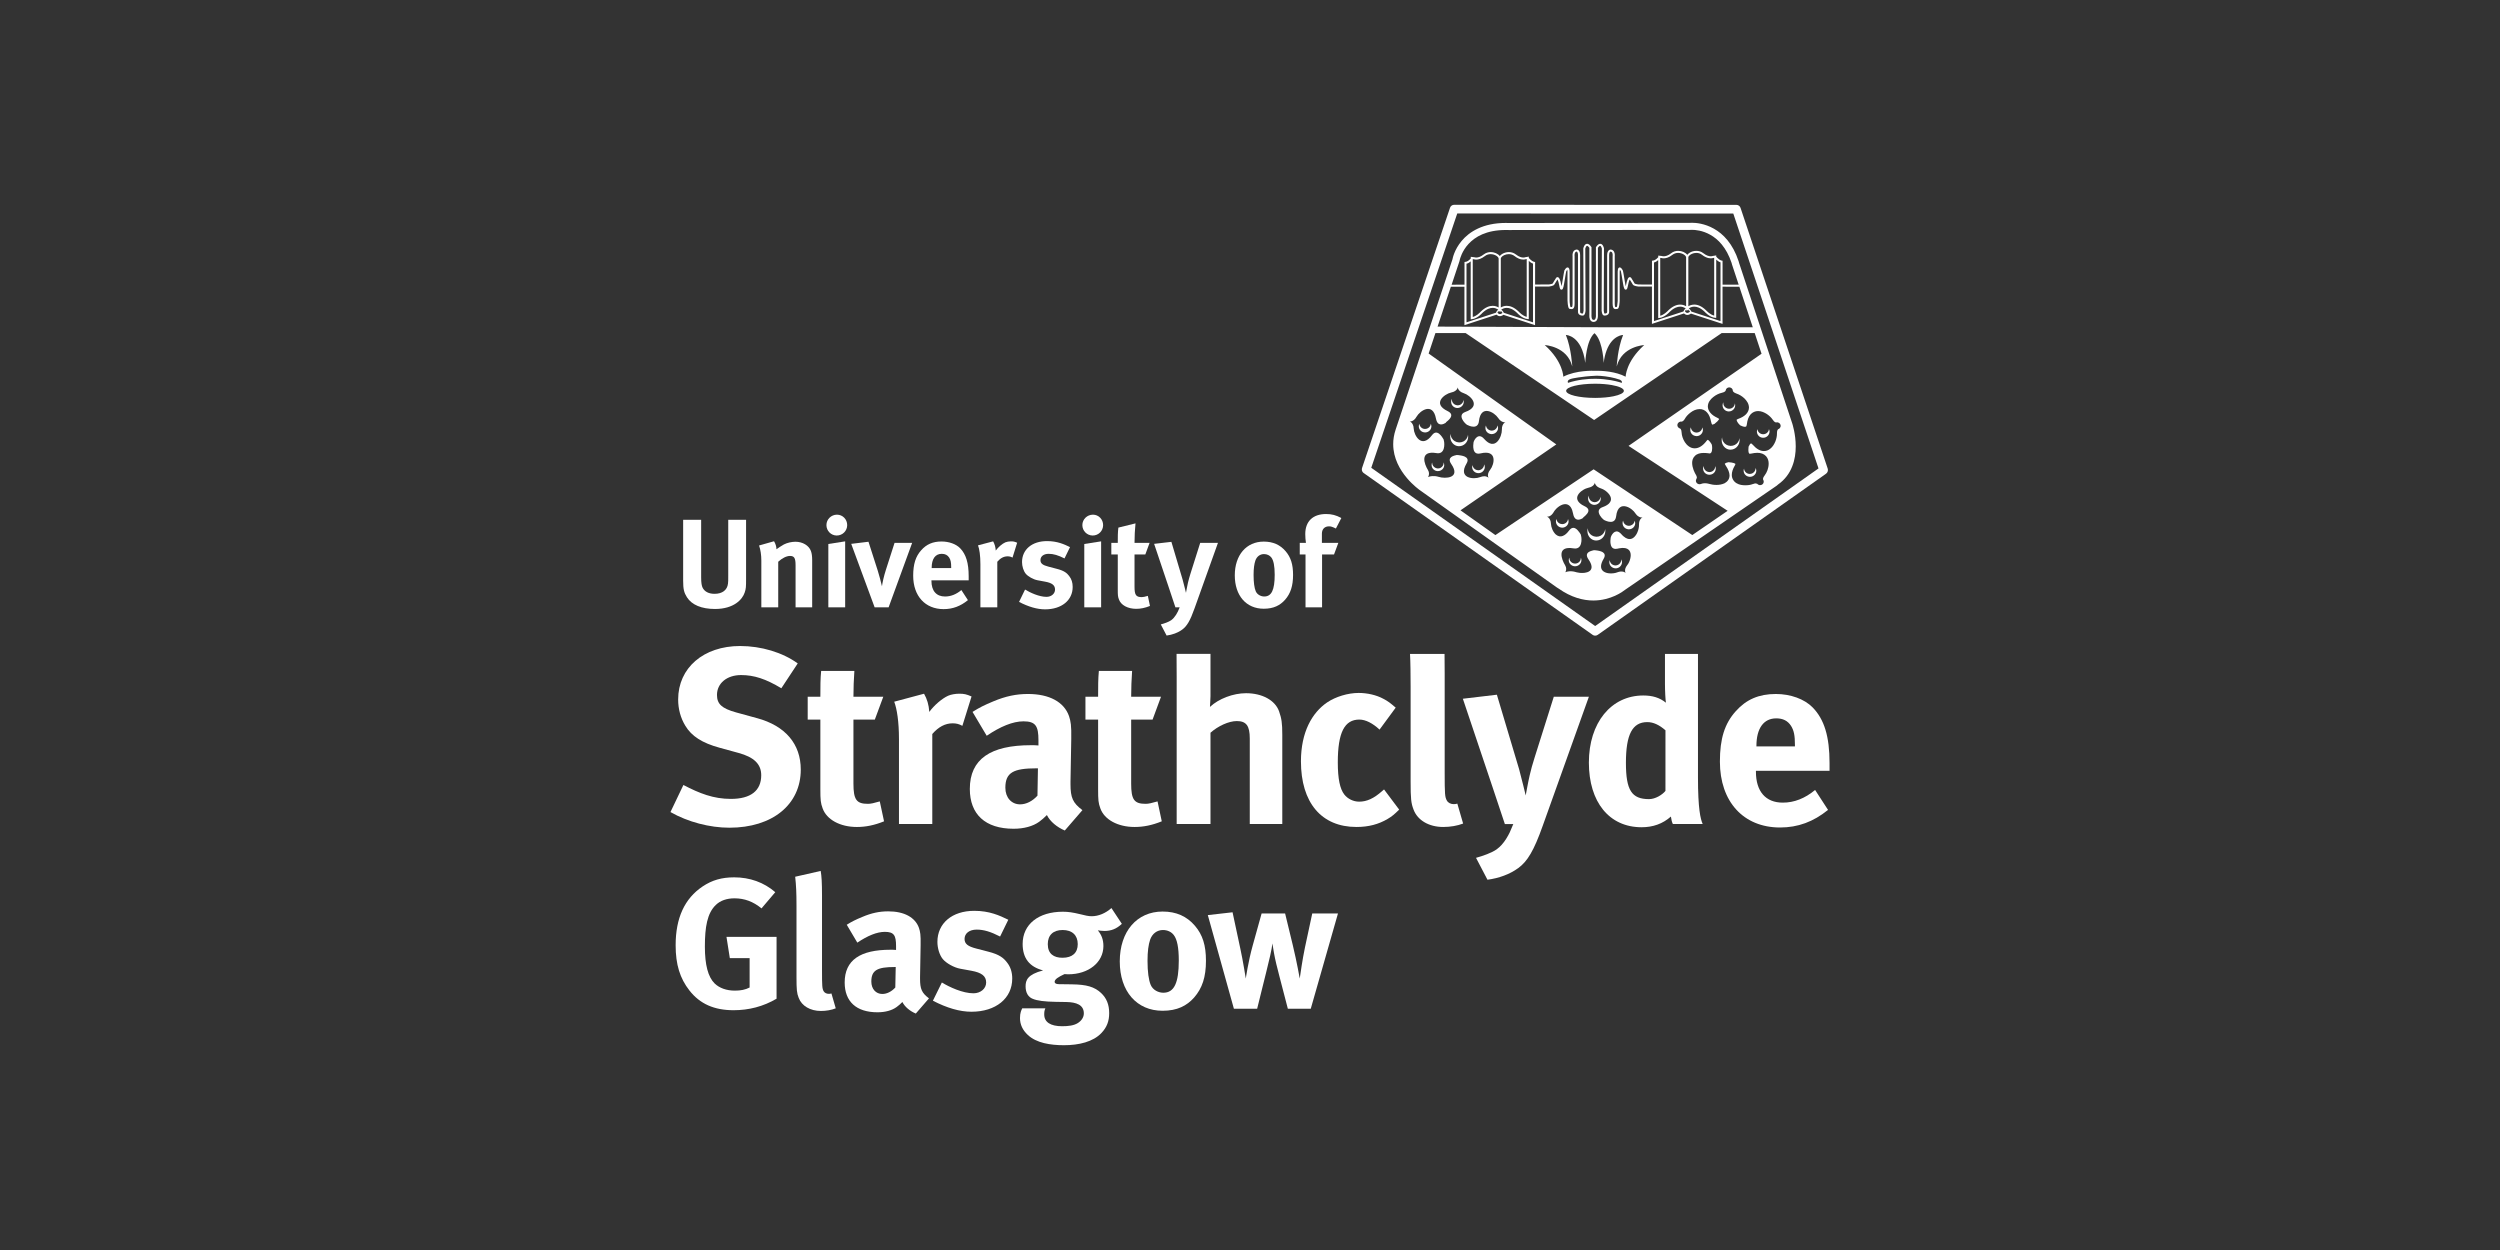 <?xml version="1.0" encoding="UTF-8"?><svg id="uuid-f111be8f-96fe-4df3-b8f5-e7a95fbf37a8" xmlns="http://www.w3.org/2000/svg" viewBox="0 0 500 250"><rect x="0" y="0" width="500" height="250" fill="#333333" stroke="none"/><path d="M272.369,93.905c0,.028,.003,.055,.006,.083,.003,.028,.006,.055,.011,.083,.006,.028,.014,.055,.022,.082,.008,.026,.016,.053,.027,.078,.011,.025,.023,.049,.036,.073,.013,.025,.027,.05,.043,.074,.015,.023,.033,.044,.051,.066,.018,.022,.035,.043,.055,.063,.022,.022,.047,.042,.071,.062,.014,.012,.026,.025,.042,.036l45.797,32.368c.204,.144,.448,.185,.675,.139,.022-.004,.044-.01,.065-.016,.023-.007,.045-.013,.068-.022,.074-.026,.145-.059,.209-.104l45.662-32.227c.164-.116,.281-.281,.335-.474l.01-.036c.047-.167,.042-.345-.012-.509l-17.437-52.157c-.118-.353-.45-.592-.822-.592l-56.131-.012-.308-.005c-.377-.006-.715,.232-.836,.589l-17.586,52.014c-.016,.049-.026,.086-.034,.136l-.01,.058c-.003,.018-.002,.036-.003,.054-.003,.032-.006,.063-.006,.095Zm19.081-51.208l55.208,.012,17.042,50.976-44.664,31.522-44.783-31.651,17.196-50.859Z" style="fill:#fff;"/><path d="M143.003,121.796c3.778,0,5.489-1.915,5.941-3.306,.252-.755,.271-1.077,.271-2.738v-11.786h-3.568v11.198c0,.94,0,1.192-.049,1.566-.149,1.282-1.133,2.036-2.678,2.036-1.157,0-1.983-.423-2.388-1.206-.198-.378-.301-1.009-.301-2.081v-11.512h-3.601v12.187c0,1.685,.178,2.386,.759,3.299,.976,1.536,2.945,2.344,5.614,2.344Z" style="fill:#fff;"/><path d="M152.268,121.468h3.377v-9.12c.776-.71,1.658-1.16,2.34-1.16,.879,0,1.129,.43,1.129,1.892v8.388h3.321v-9.421c0-.804-.076-1.365-.247-1.834-.4-1.114-1.663-1.863-3.096-1.863-.76,0-1.64,.198-2.319,.544-.551,.307-.981,.607-1.482,.96,0-.527-.176-1.082-.483-1.605l-2.995,.85c.3,.859,.454,1.919,.454,3.021v9.348Z" style="fill:#fff;"/><path d="M167.349,107.105c1.158,0,2.09-.928,2.09-2.081,0-1.162-.902-2.09-2.042-2.09-1.158,0-2.111,.928-2.111,2.09,0,1.153,.928,2.081,2.064,2.081Z" style="fill:#fff;"/><polygon points="165.667 121.468 169.032 121.468 169.032 108.271 165.667 108.796 165.667 121.468" style="fill:#fff;"/><path d="M177.722,121.469l4.708-12.893h-3.519l-1.738,5.412c-.407,1.275-.678,2.517-.781,3.267-.183-.828-.562-2.234-.833-3.099l-1.863-5.806-3.451,.422,4.683,12.697h2.794Z" style="fill:#fff;"/><path d="M188.728,121.824c1.812,0,3.369-.585,4.856-1.795l-1.309-2.016c-1.028,.854-2.111,1.288-3.269,1.288-1.739,0-2.718-1.132-2.718-3.126v-.104h7.448v-.785c0-2.688-.525-4.422-1.708-5.641-.828-.85-2.241-1.348-3.733-1.348-1.708,0-2.996,.555-4.049,1.743-1.127,1.249-1.608,2.801-1.608,5.103,0,4.054,2.393,6.681,6.091,6.681Zm-2.393-8.268c0-1.786,.728-2.792,2.016-2.792,.681,0,1.153,.251,1.491,.759,.295,.477,.395,.976,.395,1.929v.156h-3.902v-.052Z" style="fill:#fff;"/><path d="M196.081,121.469h3.377v-9.118c.623-.732,1.304-1.084,2.059-1.084,.376,0,.66,.076,.987,.254l.925-2.974c-.522-.227-.749-.274-1.252-.274-.379,0-.828,.078-1.108,.196-.632,.271-1.44,.985-1.919,1.644-.049-.737-.227-1.316-.525-1.841l-3.024,.798c.281,.73,.479,2.049,.479,3.785v8.613Z" style="fill:#fff;"/><path d="M209.298,119.371c-1.458,0-3.246-.83-4.285-1.462l-1.199,2.471c1.883,.981,3.625,1.489,5.206,1.489,3.299,0,5.516-1.815,5.516-4.476,0-.865-.22-1.592-.71-2.202-.446-.579-.977-1.059-2.569-1.452l-1.56-.41c-1.18-.3-1.604-.649-1.604-1.309,0-.754,.649-1.255,1.635-1.255,.957,0,1.888,.274,3.175,.921l1.101-2.263c-1.18-.574-2.54-1.202-4.603-1.202-2.998,0-4.993,1.683-4.993,4.199,0,.833,.284,1.765,.738,2.322,.449,.547,1.509,1.153,2.369,1.311l1.504,.28c1.365,.248,1.99,.698,1.99,1.577,0,.835-.75,1.462-1.712,1.462Z" style="fill:#fff;"/><polygon points="220.226 108.271 216.857 108.796 216.857 121.468 220.226 121.468 220.226 108.271" style="fill:#fff;"/><path d="M218.543,107.105c1.158,0,2.081-.928,2.081-2.081,0-1.162-.902-2.09-2.029-2.09-1.166,0-2.124,.928-2.124,2.09,0,1.153,.936,2.081,2.072,2.081Z" style="fill:#fff;"/><path d="M223.555,117.883c0,1.185,.022,1.438,.227,1.997,.396,1.137,1.76,1.887,3.472,1.887,.875,0,1.753-.179,2.74-.576l-.425-2.017c-.606,.176-.91,.251-1.209,.251-1.156,0-1.455-.425-1.455-2.063v-6.468h2.161l.852-2.32h-3.013c0-1.307,.073-2.721,.196-3.899l-3.426,.848c-.12,.964-.12,1.797-.12,3.05h-1.289v2.32h1.289v6.989Z" style="fill:#fff;"/><path d="M235.081,121.468h.855c-.3,.75-.408,.969-.733,1.504-.273,.425-.579,.784-.957,1.065-.501,.354-1.358,.65-2.088,.849l1.164,2.225c1.153-.156,2.261-.555,3.123-1.192,.932-.683,1.584-1.758,2.466-4.251l4.681-13.095h-3.551l-1.942,6.144c-.195,.598-.391,1.355-.498,1.788-.153,.622-.405,2.059-.405,2.059,0,0-.457-1.883-.681-2.671l-2.237-7.524-3.453,.401,3.048,9.066c.124,.405,.803,2.415,1.207,3.631Z" style="fill:#fff;"/><path d="M252.751,121.746c1.994,0,3.273-.681,4.262-1.791,1.101-1.257,1.6-2.775,1.6-4.99,0-2.081-.451-3.499-1.474-4.704-1.114-1.314-2.554-1.942-4.388-1.942-3.477,0-5.792,2.697-5.792,6.746,0,4.062,2.293,6.681,5.792,6.681Zm-1.678-9.625c.277-.806,.923-1.305,1.726-1.305,.607,0,1.14,.256,1.465,.676,.451,.581,.676,1.713,.676,3.451,0,3.044-.629,4.357-2.094,4.357-.642,0-1.405-.356-1.7-1.058-.277-.659-.429-1.76-.429-3.252,0-1.279,.126-2.176,.356-2.87Z" style="fill:#fff;"/><path d="M261.104,121.469h3.309v-10.575h2.392l.86-2.319h-3.285v-1.843c0-.928,.569-1.463,1.419-1.463,.396,0,.641,.079,1.381,.435l1.087-2.095c-1.039-.577-1.944-.804-3.048-.804-2.641,0-4.166,1.458-4.166,4.005,0,.582,.051,1.231,.133,1.765h-1.237v2.319h1.155v10.575Z" style="fill:#fff;"/><path d="M151.395,143.627l-4.179-1.145c-2.883-.802-3.82-1.7-3.82-3.49,0-2.341,1.99-3.98,4.817-3.98,2.588,0,4.925,.754,8.055,2.64l3.278-4.969c-3.026-2.198-7.301-3.481-11.528-3.481-7.314,0-12.387,4.375-12.387,10.687,0,1.942,.499,3.733,1.439,5.272,1.249,2.085,3.386,3.438,6.82,4.379l3.824,1.049c3.083,.841,4.531,2.228,4.531,4.461,0,3.083-2.09,4.73-6.07,4.73-3.481,0-6.261-1.093-9.495-2.783l-2.588,5.415c3.481,1.99,7.856,3.13,11.784,3.13,8.606,0,14.277-4.622,14.277-11.628,0-5.12-3.087-8.753-8.758-10.288Z" style="fill:#fff;"/><path d="M290.722,160.827c-.542,0-1.088-.251-1.34-.702-.403-.689-.447-1.283-.447-5.667v-19.835c0-.91-.009-3.156-.026-3.837h-6.907c.091,1.409,.121,4.418,.121,6.425v18.998c0,3.616,.095,4.414,.59,5.714,.798,2.142,3.087,3.473,5.927,3.473,1.444,0,2.827-.243,3.984-.685l-1.158-3.984c-.351,.1-.494,.1-.746,.1Z" style="fill:#fff;"/><path d="M276.401,158.238c-1.634,1.448-3.026,2.094-4.578,2.094-1.132,0-2.285-.551-2.974-1.448-.845-1.093-1.288-3.087-1.288-6.417,0-5.966,1.34-8.554,4.31-8.554,1.262,0,2.688,.75,4.041,2.007l3.23-4.392c-1.101-.941-1.543-1.292-2.484-1.778-1.392-.759-3.23-1.162-4.93-1.162-2.142,0-4.617,.754-6.317,1.908-2.979,2.038-5.22,5.909-5.22,11.771,0,8.259,4.088,13.128,11.099,13.128,2.437,0,4.427-.542,6.213-1.591,.897-.542,1.335-.893,2.333-1.882l-3.026-4.036-.408,.351Z" style="fill:#fff;"/><path d="M190.527,144.664c.754,0,1.296,.147,1.947,.503l1.834-5.875c-1.036-.451-1.487-.551-2.484-.551-.746,0-1.639,.16-2.189,.403-1.244,.555-2.835,1.938-3.776,3.239-.1-1.448-.451-2.588-1.049-3.638l-5.966,1.595c.546,1.439,.949,4.023,.949,7.466v17h6.664v-18.006c1.244-1.431,2.588-2.137,4.071-2.137Z" style="fill:#fff;"/><path d="M220.07,161.676c.789,2.233,3.477,3.72,6.859,3.72,1.739,0,3.486-.343,5.424-1.132l-.845-3.984c-1.197,.343-1.795,.486-2.389,.486-2.293,0-2.887-.841-2.887-4.062v-12.79h4.284l1.687-4.57h-5.97c0-1.695,.069-3.477,.186-5.159h-6.646c-.147,1.556-.152,3.061-.152,5.159h-2.532v4.57h2.532v13.822c0,2.341,.052,2.844,.451,3.941Z" style="fill:#fff;"/><path d="M209.378,163.012c.642,1.296,2.033,2.437,3.581,3.091l3.525-4.075c-1.934-1.452-2.385-2.493-2.385-5.224v-.447l.152-8.55c.048-2.736-.104-3.538-.447-4.583-.997-2.831-3.937-4.427-8.207-4.427-2.346,0-4.474,.442-6.959,1.487-1.791,.746-2.788,1.244-4.132,2.098l2.835,4.773c2.731-1.843,5.22-2.887,7.357-2.887,2.437,0,2.992,.954,2.992,3.781v1.045c-.555-.052-1.002-.052-1.5-.052-8.099,0-12.226,2.779-12.226,8.749,0,5.068,3.078,7.96,8.749,7.96,2.09,0,3.88-.499,5.125-1.396,.49-.343,1.045-.85,1.539-1.344Zm-1.886-3.88c-1.002,1.101-2.241,1.739-3.477,1.739-1.7,0-2.944-1.335-2.944-3.321,0-3.039,1.6-3.885,6.217-3.885h.299l-.095,5.467Z" style="fill:#fff;"/><path d="M256.458,164.802v-17.806c0-2.432-.143-3.278-.642-4.726-.793-2.228-3.382-3.629-6.607-3.629-2.584,0-5.476,1.106-7.219,2.74,0-.299,.108-1.34,.108-2.142v-8.459h-6.785c.009,.39,.022,4.192,.022,4.591v29.43h6.763v-18.253c1.491-1.327,3.633-2.333,5.268-2.333,1.89,0,2.588,.945,2.588,3.481v17.104h6.503Z" style="fill:#fff;"/><path d="M339.596,130.781h-6.603v5.974c0,1.496,.1,3.239,.191,3.785-1.244-1.006-2.679-1.444-4.522-1.444-6.456,0-10.887,5.467-10.887,13.423,0,7.904,4.075,12.929,10.544,12.929,2.28,0,4.227-.689,5.862-2.137,.1,.702,.199,1.093,.39,1.491h5.966c-.442-.997-.941-3.031-.941-9.3v-24.721Zm-6.508,27.401c-.655,.806-2.042,1.643-3.282,1.643-3.486,0-4.622-1.786-4.622-7.258,0-5.662,1.283-8.146,4.271-8.146,1.201,0,2.38,.542,3.638,1.639l-.004,12.122Z" style="fill:#fff;"/><path d="M161.54,143.914h2.532v13.822c0,2.341,.061,2.844,.455,3.941,.798,2.233,3.477,3.72,6.859,3.72,1.739,0,3.481-.343,5.424-1.132l-.854-3.984c-1.188,.343-1.782,.486-2.385,.486-2.285,0-2.883-.841-2.883-4.062v-12.79h4.279l1.691-4.57h-5.97c0-1.695,.069-3.477,.186-5.159h-6.642c-.156,1.556-.16,3.061-.16,5.159h-2.532v4.57Z" style="fill:#fff;"/><path d="M310.76,139.344l-3.828,12.131c-.395,1.197-.793,2.688-.984,3.538-.299,1.244-.806,4.075-.806,4.075,0,0-.893-3.729-1.327-5.272l-4.44-14.875-6.802,.806,6.009,17.893c.247,.802,1.595,4.773,2.389,7.167h1.691c-.603,1.483-.798,1.942-1.444,2.983-.542,.845-1.14,1.535-1.895,2.085-.993,.694-2.684,1.296-4.119,1.691l2.289,4.379c2.272-.295,4.474-1.093,6.169-2.337,1.834-1.34,3.117-3.481,4.869-8.407l9.248-25.857h-7.019Z" style="fill:#fff;"/><path d="M365.909,154.163v-1.543c0-5.315-1.049-8.758-3.386-11.138-1.647-1.687-4.427-2.684-7.357-2.684-3.382,0-5.918,1.093-7.999,3.429-2.25,2.489-3.187,5.519-3.187,10.097,0,8.008,4.713,13.176,12.031,13.176,3.581,0,6.668-1.145,9.595-3.52l-2.584-3.984c-2.038,1.691-4.184,2.532-6.464,2.532-3.434,0-5.372-2.246-5.372-6.161v-.204h14.723Zm-14.624-4.973c0-3.533,1.448-5.519,3.971-5.519,1.344,0,2.298,.494,2.944,1.491,.594,.945,.785,1.938,.785,3.82v.303h-7.704l.004-.095Z" style="fill:#fff;"/><path d="M145.963,191.621h3.961v5.88c-.871,.45-1.795,.625-2.95,.625-1.68,0-3.096-.512-4.056-1.443-1.305-1.302-1.942-3.687-1.942-7.367,0-3.878,.454-6.677,2.202-8.339,.889-.865,2.193-1.311,3.719-1.311,1.975,0,3.726,.633,5.404,2.012l2.754-3.241c-2.276-1.97-5.098-2.969-8.226-2.969-2.461,0-4.402,.552-6.293,1.814-3.614,2.417-5.408,6.3-5.408,11.774,0,3.862,.867,6.628,2.759,9.04,2.086,2.677,4.945,3.948,8.828,3.948,3.045,0,5.954-.743,8.597-2.305v-12.368h-10.017l.669,4.249Z" style="fill:#fff;"/><path d="M165.743,198.766c-.42,0-.822-.187-1.013-.522-.293-.519-.327-.967-.327-4.248v-14.851c0-2.679-.085-3.915-.262-4.956l-5.103,1.158c.19,1.71,.261,3.247,.261,5.735v14.219c0,2.717,.066,3.319,.444,4.281,.599,1.592,2.308,2.61,4.435,2.61,1.073,0,2.112-.185,2.972-.527l-.86-2.969c-.256,.067-.371,.067-.547,.067Z" style="fill:#fff;"/><path d="M184.011,195.745v-.334l.113-6.395c.039-2.051-.074-2.645-.334-3.434-.75-2.107-2.944-3.312-6.148-3.312-1.743,0-3.343,.33-5.207,1.127-1.344,.551-2.085,.932-3.087,1.552l2.116,3.577c2.051-1.374,3.911-2.155,5.51-2.155,1.821,0,2.237,.702,2.237,2.831v.785c-.416-.039-.746-.039-1.119-.039-6.065,0-9.157,2.077-9.157,6.551,0,3.794,2.315,5.957,6.555,5.957,1.565,0,2.905-.373,3.837-1.054,.369-.251,.772-.629,1.149-1.002,.486,.976,1.526,1.83,2.684,2.311l2.636-3.039c-1.452-1.093-1.786-1.877-1.786-3.928Zm-4.951,1.756c-.741,.811-1.674,1.292-2.601,1.292-1.275,0-2.194-.997-2.194-2.484,0-2.263,1.192-2.905,4.652-2.905h.225l-.082,4.097Z" style="fill:#fff;"/><path d="M197.602,190.318l-2.305-.598c-1.758-.443-2.386-.964-2.386-1.936,0-1.113,.966-1.863,2.422-1.863,1.414,0,2.791,.415,4.686,1.385l1.641-3.358c-1.758-.855-3.765-1.783-6.813-1.783-4.429,0-7.365,2.489-7.365,6.214,0,1.228,.401,2.61,1.074,3.431,.669,.815,2.232,1.708,3.501,1.934l2.229,.407c2.014,.369,2.945,1.039,2.945,2.347,0,1.228-1.119,2.159-2.537,2.159-2.153,0-4.798-1.232-6.322-2.159l-1.792,3.644c2.796,1.45,5.362,2.205,7.706,2.205,4.879,0,8.161-2.676,8.161-6.638,0-1.253-.339-2.342-1.054-3.23-.664-.858-1.448-1.573-3.79-2.162Z" style="fill:#fff;"/><path d="M214.425,196.868l-2.675-.035c-.525,0-.824-.186-.824-.451,0-.525,.707-.971,1.973-1.561,.382,.039,.52,.039,.746,.039,4.062,0,7.037-2.38,7.037-5.658,0-1.266-.373-2.241-1.114-3.13,.295,.035,.819,.117,1.305,.117,1.366,0,2.415-.408,3.499-1.422l-2.085-3.156c-1.153,1.028-2.571,1.635-3.95,1.635-.629,0-1.305-.152-2.341-.416-1.383-.338-2.35-.486-3.425-.486-4.882,0-8.042,2.528-8.042,6.438,0,2.84,1.34,4.587,4.093,5.298-3.135,.815-3.503,1.973-3.503,3.2,0,1.301,.559,2.159,1.452,2.493,.893,.369,2.35,.559,4.583,.594l2.124,.035c1.973,.039,3.49,.559,3.49,2.276,0,.78-.473,1.478-1.218,1.942-.789,.49-1.869,.624-3.135,.624-2.307,0-3.568-.819-3.568-2.35,0-.516,.035-.776,.225-1.227h-4.626c-.178,.377-.447,.902-.447,1.947,0,1.292,.529,2.415,1.569,3.377,1.708,1.608,4.505,2.051,7.223,2.051,2.979,0,5.844-.672,7.518-2.463,1.049-1.114,1.53-2.337,1.53-3.941,0-1.717-.52-3.018-1.643-4.062-1.34-1.223-2.866-1.665-5.771-1.708Zm-4.869-8.038c0-1.795,1.075-2.827,2.974-2.827,1.895,0,3.018,1.032,3.018,2.827,0,1.743-1.08,2.723-3.057,2.723-1.752,0-2.935-.798-2.935-2.723Z" style="fill:#fff;"/><path d="M232.517,182.309c-5.142,0-8.563,3.984-8.563,9.972,0,6,3.395,9.872,8.563,9.872,2.944,0,4.847-1.006,6.295-2.632,1.643-1.873,2.38-4.11,2.38-7.379,0-3.083-.668-5.181-2.194-6.972-1.635-1.925-3.759-2.861-6.482-2.861Zm.147,16.237c-.967,0-2.081-.525-2.523-1.561-.408-.98-.637-2.606-.637-4.808,0-1.899,.182-3.23,.52-4.24,.416-1.201,1.383-1.934,2.567-1.934,.893,0,1.682,.369,2.163,1.006,.668,.85,1.002,2.523,1.002,5.094,0,4.505-.928,6.443-3.091,6.443Z" style="fill:#fff;"/><path d="M260.991,189.494c-.511,2.431-.925,5.401-1.043,6.215,0,0-.552-3.199-1.402-6.731l-1.524-6.289h-4.698l-1.782,6.41c-.899,3.218-1.383,6.61-1.383,6.61,0,0-.591-3.718-1.079-5.916l-1.568-7.337-4.948,.563,5.214,18.725h4.653l.968-3.917c.447-1.775,1.26-5.047,1.635-6.691,.301-1.381,.342-1.643,.444-2.456,.112,.738,.157,1,.312,1.892,.22,1.269,.665,3.088,1.074,4.615l1.704,6.558h4.584l5.444-19.056h-5.145l-1.46,6.805Z" style="fill:#fff;"/><polygon points="313.223 100.831 313.222 100.831 313.223 100.831 313.223 100.831" style="fill:#fff;"/><path d="M291.723,89.242h.1c.967,0,1.76-.798,1.808-1.812l.004-.104c0-.139-.013-.269-.039-.399-.009,.169-.048,.325-.104,.473-.048,.13-.113,.251-.195,.36-.312,.442-.841,.728-1.439,.728l-.082-.004c-.616-.039-1.136-.369-1.413-.85-.074-.121-.13-.251-.169-.39v-.004c-.039-.139-.061-.286-.061-.438v-.026c-.048,.147-.074,.308-.082,.473v.113c0,.988,.724,1.834,1.674,1.882Z" style="fill:#fff;"/><path d="M291.407,81.599h.082c.663,0,1.223-.516,1.257-1.162l.004-.078c0-.139-.026-.269-.069-.395v.043c-.004,.13-.035,.256-.087,.369-.048,.117-.121,.225-.208,.317-.208,.23-.516,.369-.854,.369h-.061c-.416-.026-.78-.269-.962-.607v-.004c-.056-.1-.095-.204-.113-.321v-.004c-.009-.056-.013-.113-.013-.169v-.082c.004-.043,.009-.087,.017-.13-.1,.165-.16,.351-.173,.551v.065c0,.659,.512,1.197,1.179,1.24Z" style="fill:#fff;"/><path d="M286.1,85.033c-.03,.091-.074,.173-.126,.251-.204,.303-.559,.503-.954,.503h-.074c-.382-.017-.715-.225-.906-.529-.048-.065-.082-.139-.108-.217v-.004c-.035-.087-.056-.178-.065-.273-.061,.134-.1,.282-.108,.442v.052c0,.646,.516,1.192,1.175,1.223l.078,.009c.681,0,1.227-.516,1.266-1.162v-.069c0-.186-.043-.36-.117-.516-.004,.104-.026,.199-.061,.29Z" style="fill:#fff;"/><path d="M298.265,86.823h.078c.668,0,1.223-.52,1.266-1.162v-.078c0-.178-.039-.347-.113-.499-.009,.104-.03,.204-.065,.299v.004c-.035,.087-.078,.165-.13,.238-.208,.303-.559,.499-.958,.499h-.061c-.386-.03-.724-.238-.915-.533-.048-.074-.087-.152-.113-.234-.035-.082-.052-.169-.061-.26-.061,.134-.1,.282-.108,.438v.065c-.009,.646,.512,1.175,1.179,1.223Z" style="fill:#fff;"/><path d="M295.621,94.631h.074c.663,0,1.214-.507,1.262-1.153v-.065c0-.208-.052-.403-.143-.572,.004,.03,.004,.065,.004,.095v.043c-.004,.069-.017,.139-.035,.208v.004c-.026,.1-.065,.195-.121,.282-.204,.343-.585,.577-1.019,.581l-.039-.009h-.004c-.343-.017-.65-.182-.854-.434-.065-.082-.121-.169-.165-.273v-.009c-.043-.104-.069-.217-.074-.338-.043,.113-.069,.23-.078,.356v.065c0,.646,.525,1.188,1.192,1.218Z" style="fill:#fff;"/><path d="M287.518,94.22h.069c.663,0,1.227-.512,1.257-1.153v-.069c0-.191-.048-.373-.13-.538,.004,.035,.004,.069,.004,.104v.061c-.004,.082-.013,.16-.035,.238v.004c-.03,.121-.082,.234-.156,.334-.199,.299-.551,.49-.936,.49l-.056-.004h-.004c-.377-.026-.707-.225-.902-.507v-.004c-.065-.095-.117-.191-.152-.299v-.009c-.026-.1-.043-.204-.043-.308v-.043c0-.009,0-.022,.004-.03-.065,.134-.104,.286-.108,.442l-.009,.069c0,.655,.52,1.197,1.197,1.223Z" style="fill:#fff;"/><path d="M313.54,104.083v.009c-.035,.087-.078,.169-.134,.247-.208,.295-.559,.486-.958,.486l-.061-.009h-.004c-.373-.017-.702-.212-.902-.494-.048-.078-.091-.156-.121-.243v-.004c-.035-.091-.056-.182-.065-.277-.065,.134-.1,.286-.104,.447v.056c0,.646,.516,1.184,1.192,1.227v.004h.065c.668,0,1.223-.525,1.262-1.162v-.074c0-.173-.035-.338-.104-.49-.009,.095-.03,.191-.065,.277Z" style="fill:#fff;"/><path d="M326.867,104.404c-.03,.087-.074,.165-.121,.238-.074,.113-.169,.212-.282,.29-.191,.143-.429,.225-.685,.225h-.065c-.382-.017-.715-.221-.91-.516-.048-.074-.091-.152-.121-.234v-.004c-.03-.087-.052-.178-.061-.273-.065,.134-.104,.277-.108,.434v.061c0,.659,.525,1.201,1.192,1.236h.074c.295,0,.568-.1,.785-.269,.269-.208,.451-.525,.473-.884v-.082c0-.173-.039-.343-.113-.494-.004,.095-.026,.186-.056,.273Z" style="fill:#fff;"/><path d="M321.946,112.021c-.043,.108-.069,.225-.078,.351v.082c0,.637,.525,1.175,1.188,1.214l.017-.139-.013,.139,.074,.004c.655,0,1.21-.512,1.266-1.162v-.061c0-.212-.056-.416-.16-.594,.004,.035,.004,.074,.004,.108v.061c-.004,.061-.009,.121-.022,.178v.004c-.026,.117-.069,.221-.13,.321-.204,.343-.585,.564-1.006,.564l-.048-.004h-.004c-.351-.022-.659-.195-.858-.451v-.004c-.069-.082-.121-.173-.156-.273-.043-.108-.069-.221-.074-.338Z" style="fill:#fff;"/><path d="M316.167,111.596v.078c-.004,.078-.017,.156-.039,.23-.017,.061-.039,.121-.065,.178-.03,.061-.069,.121-.108,.173l-.004,.009c-.212,.277-.555,.455-.932,.455h-.052v-.139l-.004,.139c-.39-.026-.715-.225-.902-.512-.069-.095-.117-.204-.147-.317v-.022c-.03-.087-.043-.173-.043-.273v-.056c0-.013,0-.022,.004-.035-.069,.143-.113,.299-.121,.464v.074c0,.646,.525,1.171,1.192,1.214h.065c.676,0,1.231-.52,1.27-1.153v-.078c0-.178-.039-.347-.117-.499,.004,.022,.004,.048,.004,.069Z" style="fill:#fff;"/><path d="M340.407,85.757c-.03,.087-.069,.169-.121,.243-.208,.312-.572,.516-.976,.516h-.056v-.152l-.004,.152c-.386-.017-.711-.225-.906-.52v-.004c-.048-.074-.087-.156-.113-.238-.035-.091-.056-.186-.061-.286-.065,.139-.108,.295-.113,.46v.069c0,.65,.516,1.184,1.179,1.218l.074,.013c.676,0,1.227-.525,1.27-1.166v-.065c0-.182-.039-.356-.117-.512-.004,.095-.026,.186-.056,.273Z" style="fill:#fff;"/><path d="M353.73,86.103v.004c-.03,.082-.069,.16-.121,.23-.204,.308-.564,.512-.967,.512h-.065c-.373-.022-.707-.221-.906-.507-.048-.074-.087-.152-.117-.234v-.004c-.035-.082-.056-.169-.065-.264-.061,.13-.1,.277-.104,.429v.052c0,.65,.516,1.201,1.192,1.231h.065c.663,0,1.223-.512,1.262-1.171l.009-.061c-.004-.173-.043-.343-.121-.499-.004,.1-.026,.195-.061,.282Z" style="fill:#fff;"/><path d="M348.883,94.068v-.004c-.043-.108-.069-.225-.074-.347-.048,.108-.074,.225-.082,.347v.078c0,.646,.516,1.179,1.192,1.218h.009l.065,.009c.672-.009,1.227-.516,1.266-1.162v-.065c0-.208-.052-.403-.147-.577,.004,.03,.004,.065,.004,.095v.052c-.004,.069-.017,.134-.035,.199-.026,.108-.069,.217-.126,.308-.204,.343-.581,.564-1.002,.564h-.061c-.334-.017-.633-.178-.832-.421-.074-.091-.134-.186-.178-.295Z" style="fill:#fff;"/><path d="M343.03,93.296v.056c-.004,.082-.017,.16-.039,.238-.017,.065-.039,.126-.069,.182l-.004,.009c-.026,.056-.061,.108-.095,.16v.004c-.208,.286-.546,.468-.923,.468h-.065c-.386-.026-.711-.225-.906-.512v-.004c-.069-.104-.121-.217-.152-.338-.022-.087-.035-.173-.035-.264v-.056c0-.017,0-.035,.004-.052-.074,.143-.117,.303-.13,.477v.052c0,.655,.525,1.197,1.192,1.231h.078c.672,0,1.223-.512,1.266-1.153v-.061c0-.191-.043-.373-.126-.533,.004,.03,.004,.065,.004,.095Z" style="fill:#fff;"/><path d="M281.344,95.564c1.279,1.526,2.549,2.406,2.671,2.502l.009,.004,27.344,19.423,.343,.212c2.506,1.778,4.921,2.398,6.95,2.398,3.559-.013,5.918-1.795,6.33-2.124l.022-.017,30.327-20.824,.26-.221c.009-.009,.017-.013,.022-.022,1.4-.984,2.298-2.263,2.814-3.599,.546-1.357,.711-2.749,.711-4.01,0-2.493-.663-4.448-.668-4.505l-10.665-32.2-.087-.316-.004-.022-.013-.026c-1.14-3.481-3.074-5.445-4.938-6.482-1.856-1.045-3.599-1.179-4.383-1.179-.277,0-.434,.017-.455,.017l-36.18,.026h-.004v.004l-.585-.013h-.004c-4.574-.004-7.323,1.782-8.827,3.59-1.513,1.804-1.817,3.581-1.834,3.655h.004l-11.363,34.043v.009c-.347,1.028-.503,2.007-.499,2.948,0,2.835,1.37,5.146,2.705,6.729Zm45.545,11.801c-.004,.009-.013,.017-.026,.026-.013,.009-.022,.017-.03,.026-.065,.061-.13,.117-.199,.165-.052,.035-.104,.069-.16,.095l-.014,.006c.06-.03,.118-.062,.174-.101-.06,.041-.122,.076-.187,.107-.013,.007-.027,.011-.041,.017-.052,.023-.105,.043-.16,.058-.024,.007-.049,.012-.074,.017-.045,.01-.091,.017-.139,.022-.018,.002-.037,.005-.057,.006-.074,.003-.15,.001-.228-.01,.073,.012,.144,.013,.213,.012l-.014,.001h-.022c-.056,0-.117-.004-.178-.013-.069-.009-.139-.022-.212-.043-.26-.074-.542-.234-.841-.494-.078-.065-.152-.139-.23-.212-.078-.082-.156-.169-.238-.26-.039-.043-.078-.082-.121-.121-.035-.035-.069-.065-.104-.095-.091-.078-.178-.139-.264-.182-.056-.03-.113-.056-.165-.069-.212-.069-.412-.043-.59,.048-.035,.017-.074,.039-.108,.061-.048,.03-.091,.061-.134,.1-.026,.017-.048,.039-.074,.065-.308,.299-.499,.737-.533,.958-.039,.247-.126,.932,.043,1.483,.013,.043,.026,.082,.043,.121v.004c.03,.078,.069,.147,.113,.217,.022,.035,.048,.069,.074,.1,.16,.182,.39,.299,.72,.299,.121,0,.256-.013,.403-.048,.1-.026,.199-.048,.29-.065,.468-.091,.85-.1,1.162-.048,.065,.009,.121,.022,.178,.039,.004-.004,.004,0,.009,0,.108,.026,.208,.065,.295,.113,.091,.043,.169,.095,.238,.16,.069,.061,.13,.126,.186,.199v.004c.052,.069,.091,.147,.13,.23,.169,.399,.152,.897,.035,1.366-.113,.494-.338,.958-.572,1.249-.594,.741-.499,1.283-.408,1.522,.022,.048,.039,.082,.052,.104-.026-.03-.082-.082-.169-.13-.022-.013-.048-.026-.074-.039-.026-.013-.052-.026-.082-.039-.039-.017-.082-.03-.126-.043-.056-.017-.117-.03-.182-.039-.117-.017-.251-.022-.403-.004-.156,.017-.334,.052-.533,.121-.048,.013-.095,.03-.147,.052-.191,.074-.429,.134-.689,.165-.225,.03-.473,.039-.715,.026h-.003l-.005-0c-.012-0-.024,0-.036-.004h-.022l-.01-.001,.01,.001h-.009c-.039-.004-.074-.004-.113-.009-.022,0-.043,0-.065-.004h-.009l-.009-.004-.095-.013c-.048-.009-.091-.013-.139-.026-.026-.004-.052-.009-.074-.017h-.004c-.048-.009-.095-.022-.143-.039-.1-.026-.195-.061-.282-.104l-.004-.004c-.1-.043-.195-.095-.282-.16l-.004-.004c-.087-.061-.165-.134-.23-.212-.377-.451-.421-1.184,.243-2.307,.39-.65,.225-1.045-.126-1.292-.126-.087-.277-.156-.434-.208-.104-.035-.212-.065-.317-.091-.052-.009-.104-.022-.156-.03-.026-.009-.052-.013-.078-.017-.074-.013-.147-.026-.212-.035-.065-.009-.13-.017-.182-.022-.026,0-.052-.004-.074-.009-.026-.004-.048-.004-.065-.009l-.147-.004v-.004l-.147-.004c-.048,.009-.104,.022-.169,.039-.065,.013-.134,.03-.208,.052-.113,.03-.234,.069-.351,.117l-.117,.052c-.078,.035-.152,.078-.217,.126-.364,.26-.542,.694-.03,1.439,.763,1.106,.75,1.795,.373,2.207-.03,.035-.065,.069-.104,.1-.143,.121-.325,.212-.529,.277-.152,.048-.321,.082-.49,.108-.256,.03-.525,.039-.78,.026-.087-.009-.169-.013-.251-.022h-.004c-.221-.026-.425-.065-.603-.108-.043-.013-.087-.026-.126-.039-.1-.03-.195-.056-.286-.074-.091-.022-.182-.039-.269-.052-.277-.043-.529-.048-.741-.03-.108,.009-.208,.026-.299,.039h-.009c-.048,.009-.091,.017-.13,.026-.013,.004-.022,.009-.03,.009-.013,.004-.026,.004-.039,.009l-.004,.004h-.004c-.026,.004-.052,.013-.074,.017-.043,.013-.078,.026-.113,.039-.065,.022-.104,.039-.121,.048,.004-.004,.004-.013,.009-.022,.017-.03,.048-.082,.078-.156,.091-.243,.191-.702-.121-1.214-.694-1.106-1.804-3.976,1.704-3.382,1.756,.29,1.621-1.903,1.513-2.372l-.091-.412c-.035-.056-.087-.134-.147-.23-.035-.052-.074-.104-.108-.165-.108-.156-.243-.33-.395-.486-.03-.035-.069-.074-.104-.104-.074-.065-.147-.126-.225-.173l-.004-.004c-.074-.052-.156-.095-.238-.121-.035-.013-.065-.022-.1-.026-.013-.004-.026-.009-.039-.009-.065-.013-.13-.017-.199-.004-.009,0-.013,0-.017,.004-.009,0-.013,0-.022,.004-.013,0-.022,0-.035,.004s-.022,.004-.035,.009c-.017,.004-.03,.009-.043,.013h-.009c-.004,0-.013,0-.017,.004-.017,.004-.03,.009-.043,.022-.009-.004-.013,0-.017,.004-.017,.004-.03,.009-.043,.022-.013,.004-.03,.013-.043,.026-.009,0-.017,.004-.026,.013-.013,.004-.026,.013-.039,.026-.013,.009-.026,.017-.039,.03-.013,.009-.022,.017-.03,.022-.026,.022-.052,.043-.078,.069l-.108,.108c-.039,.035-.069,.078-.104,.121-.121,.165-.243,.308-.364,.438-.039,.039-.078,.082-.117,.121-.074,.078-.152,.147-.23,.208s-.152,.117-.225,.165c-.113,.069-.221,.126-.325,.169-.564,.225-1.049,.056-1.435-.29l-.078-.078c-.026-.026-.052-.052-.074-.078-.074-.082-.143-.169-.208-.264-.039-.061-.082-.126-.121-.191-.039-.065-.074-.13-.108-.199-.035-.065-.065-.134-.095-.204-.165-.377-.256-.767-.269-1.075-.03-.646-.243-1.014-.447-1.218-.1-.104-.204-.169-.277-.204-.074-.035-.126-.048-.126-.048,0,0,.178,.039,.434-.039,.052-.017,.104-.039,.16-.065,.056-.03,.117-.061,.173-.1h.004c.061-.043,.121-.087,.182-.147,.03-.026,.061-.052,.091-.091,.017-.017,.035-.035,.048-.052,.017-.017,.035-.035,.048-.052v-.004c.061-.074,.121-.156,.186-.251v-.004c.035-.043,.061-.095,.091-.147,.048-.082,.104-.169,.169-.256v-.004c.1-.13,.212-.26,.343-.39,.043-.043,.087-.087,.134-.126,.021-.021,.044-.039,.066-.058-.069,.06-.138,.121-.201,.184,.077-.076,.158-.15,.244-.222l0-0c.069-.058,.143-.113,.216-.166,.017-.012,.034-.026,.051-.037,.011-.009,.025-.017,.037-.025,.066-.045,.133-.086,.201-.126,.027-.015,.053-.031,.08-.045,.086-.046,.174-.09,.263-.125-.088,.035-.174,.078-.26,.123,.012-.006,.023-.014,.034-.019,.074-.039,.152-.074,.225-.104,.056-.026,.117-.048,.173-.065,.095-.03,.191-.056,.286-.069,.013,0,.026-.004,.039-.004,.064-.008,.127-.013,.191-.013,.059,0,.117,.004,.176,.013l.001,0-.001-0,.001,0c.022,0,.043,.004,.065,.013l.009-.004,.009,.004c.022,.004,.039,.009,.056,.013,.022,.004,.048,.013,.069,.017,.026,.009,.048,.017,.069,.026,.069,.026,.134,.056,.195,.095,.039,.022,.074,.048,.108,.074,.013,.009,.026,.017,.035,.026,.026,.017,.052,.039,.078,.069,.009,.004,.017,.009,.022,.022,.043,.043,.087,.091,.13,.143,.022,.026,.039,.056,.061,.082,.022,.03,.043,.061,.061,.091v.004c.043,.074,.091,.152,.13,.243,.043,.087,.082,.182,.117,.286,.074,.208,.134,.447,.186,.72,.087,.455,.234,.746,.416,.923,.022,.026,.048,.043,.069,.065,.074,.056,.147,.1,.221,.126,.277,.104,.581,.043,.832-.052,.078-.035,.152-.065,.217-.1,.069-.03,.126-.065,.173-.095v-.004l.126-.16c.017-.013,.035-.03,.052-.043,.056-.052,.13-.108,.208-.182,.056-.048,.113-.1,.169-.152,.451-.429,.936-1.084,.195-1.626-.022-.017-.048-.035-.074-.048-.022-.017-.048-.035-.078-.052-.017-.009-.035-.022-.056-.03-.009-.009-.017-.013-.03-.017-.03-.017-.061-.03-.095-.048-.212-.1-.399-.204-.564-.303-.108-.069-.208-.139-.295-.208-.087-.069-.169-.143-.238-.212-.698-.698-.486-1.418,.035-1.977,.048-.052,.1-.104,.152-.152s.104-.095,.16-.143c.169-.134,.351-.256,.533-.364,.126-.069,.247-.13,.369-.182,.182-.078,.36-.134,.516-.169,.165-.035,.308-.078,.434-.126,.039-.013,.078-.03,.113-.048,.039-.017,.069-.03,.104-.048,.004-.004,.009-.009,.013-.009,.026-.013,.052-.026,.078-.043l.022-.013,.004-.004c.022-.009,.039-.022,.056-.039,.03-.013,.056-.035,.082-.052,.004-.009,.009-.013,.013-.013,.017-.013,.035-.03,.052-.043,.039-.039,.078-.074,.113-.113,.082-.087,.134-.173,.169-.247,.013-.026,.022-.052,.03-.074,.009-.022,.013-.048,.022-.065,0,0,.004-.004,0-.009,.013-.039,.017-.074,.022-.095,.004-.009,.004-.013,.004-.017,0,.009,0,.043,.009,.095,.017,.087,.056,.221,.156,.369,.035,.061,.082,.121,.147,.186,.03,.035,.065,.065,.104,.1,.035,.03,.074,.061,.117,.095,.061,.043,.13,.082,.204,.126,.026,.013,.056,.03,.087,.048,.004,.004,.009,.009,.013,.009,.117,.061,.251,.117,.403,.165,.048,.017,.1,.035,.152,.056,.052,.017,.108,.043,.16,.069s.108,.052,.165,.082,.113,.061,.165,.095c.009,.004,.013,.009,.017,.009,.052,.035,.104,.069,.152,.1h.004c.039,.026,.078,.056,.117,.087,.013,.013,.03,.026,.043,.035l.017,.013,.004,.004c.048,.035,.091,.074,.139,.113,.052,.043,.104,.091,.152,.139,.646,.62,1.028,1.461,.312,2.189-.03,.035-.069,.069-.108,.104-.273,.238-.672,.46-1.227,.655-.204,.074-.36,.165-.473,.273-.078,.065-.134,.139-.178,.217v.004c-.022,.039-.039,.078-.052,.121-.199,.633,.464,1.461,.88,1.812,.082,.074,.156,.126,.212,.152,.056,.03,.126,.065,.217,.1,.087,.039,.191,.078,.303,.117,.477,.16,1.127,.256,1.517-.165,.048-.048,.091-.104,.126-.169,.095-.16,.165-.369,.199-.637,.208-1.886,1.127-2.224,2.033-1.964,.113,.03,.225,.074,.338,.121,.056,.026,.113,.052,.165,.082,.074,.035,.143,.074,.212,.117v.004c.039,.022,.074,.043,.108,.065,.104,.069,.204,.139,.295,.217,.286,.23,.516,.481,.663,.707,.03,.048,.065,.091,.095,.134,.061,.087,.126,.165,.191,.23,.026,.035,.056,.065,.091,.091,.026,.03,.061,.056,.091,.082,.1,.087,.204,.156,.299,.199,.338,.178,.611,.147,.702,.13-.048,.026-.156,.078-.273,.182l-.069,.069c-.195,.217-.39,.598-.369,1.253,.013,.395-.095,.963-.325,1.483-.03,.074-.065,.147-.104,.221-.039,.074-.078,.143-.121,.212-.017,.035-.039,.069-.065,.104-.091,.134-.191,.256-.295,.364Zm-.519,.356c-.035,.014-.069,.028-.105,.038,.036-.011,.071-.024,.105-.038Zm-.235,.068l-.022,.005c-.011,.003-.022,.001-.033,.003,.018-.002,.036-.005,.054-.008Zm-38.838-17.164c1.756,.295,1.609-1.882,1.509-2.367l-.095-.399c-.26-.408-1.257-2.215-2.307-.828-2.107,2.792-3.599,.013-3.659-1.283-.013-.356-.082-.629-.182-.832-.212-.473-.555-.603-.637-.629,.087,.013,.447,.039,.854-.29,.182-.143,.369-.36,.546-.681,.637-1.127,3.234-2.992,3.867,.403,.325,1.704,1.5,1.123,1.925,.867l.126-.169c.377-.312,1.886-1.418,.295-2.189-3.195-1.522-.633-3.434,.676-3.72,.356-.069,.62-.186,.811-.312,.464-.303,.52-.681,.529-.746,0,.056,.017,.438,.438,.789,.178,.156,.434,.299,.789,.416,1.262,.399,3.607,2.562,.26,3.746-1.678,.603-.043,2.359,.395,2.58,.429,.225,2.155,.98,2.35-.746,.386-3.434,3.117-1.752,3.828-.659,.199,.303,.403,.503,.594,.633,.447,.312,.815,.247,.889,.23-.065,.026-.408,.173-.598,.668-.082,.217-.139,.494-.126,.858,.039,1.283-1.288,4.435-3.577,1.786-1.153-1.309-2.02,.277-2.094,.75-.069,.481-.334,2.597,1.396,2.181,3.464-.828,2.766,2.228,1.951,3.247-.23,.286-.356,.546-.416,.767v.004c-.156,.559,.095,.889,.095,.889,0,0-.26-.338-.871-.338-.234,0-.52,.052-.867,.186-1.231,.49-4.461,.282-2.688-2.727,.889-1.483-1.171-1.613-1.656-1.691h-.004l-.295-.017c-.481,.108-2.081,.382-1.088,1.817,1.977,2.87-1.249,2.961-2.519,2.558-.499-.156-.936-.182-1.279-.156-.499,.035-.802,.178-.845,.195,.026-.048,.217-.369,.178-.806-.017-.182-.078-.39-.204-.603-.694-1.101-1.804-3.971,1.708-3.382Zm24.617,10.57c.029-.018,.061-.034,.092-.051-.061,.035-.121,.073-.18,.112,.029-.02,.058-.041,.088-.06Zm-.216,.151c-.05,.037-.1,.074-.148,.114,.029-.024,.058-.049,.087-.07,.021-.015,.041-.029,.061-.044Zm13.8-2.974l-6.616-4.405-.156-.104-.191,.126-19.458,13.028-6.976-4.951,19.159-13.184-25.536-18.179,1.361-4.093h6.035l25.701,17.39,.204-.139,3.928-2.679,21.387-14.572h6.599l1.088,3.295,.282,.845-26.434,18.309-.169,.117,5.966,3.906,.169,.113,13.687,8.966-.382,.26-6.573,4.509-.113,.078-12.963-8.636Zm-12.326-31.381s3.182,.022,3.88,5.589c0,0,.156-4.47,1.843-5.948,.095,.087,.191,.182,.277,.286v.004c1.431,1.695,1.565,5.658,1.565,5.658,.121-.993,.325-1.808,.577-2.476v-.004c1.153-3.096,3.308-3.109,3.308-3.109-1.106,2.714-1.283,6.313-1.283,6.313,1.006-4.067,5.497-4.288,5.497-4.288-3.685,3.325-3.707,6.326-3.707,6.326-1.002-.525-2.15-.819-3.182-.984-1.314-.212-2.445-.212-2.835-.204-.095,0-.147,.004-.147,.004h-.139s-3.581-.169-6.165,1.184c0,0-.022-3-3.707-6.326,0,0,4.496,.221,5.497,4.288,0,0-.178-3.599-1.279-6.313Zm5.831,9.755h.082c1.214,.004,2.333,.1,3.252,.26,1.474,.256,2.437,.681,2.437,1.158,0,.442-.819,.837-2.103,1.097-.98,.199-2.237,.316-3.607,.321h-.061c-3.191,0-5.775-.629-5.775-1.418,0-.785,2.584-1.418,5.775-1.418Zm-4.626-1.023s1.882-.442,4.726-.568c.082-.004,.169-.009,.251-.013,0,0,1.218,0,2.753,.299,.598,.117,1.244,.277,1.886,.503l.356,.273,.03,.369s-.824-.303-2.185-.546c-.85-.147-1.903-.273-3.1-.282-1.626-.017-3.516,.178-5.484,.806,0,0-.39-.568,.767-.841Zm41.014,11.025c0,.468-.108,1.019-.321,1.552-.225,.525-.525,1.062-1.019,1.444-.334,.286-.776,.468-1.266,.468-.793,0-1.539-.468-2.246-1.275l-.264-.234-.078-.022-.043,.017-.156,.126-.264,.468-.022,.052c-.013,.121-.039,.351-.039,.603,0,.221,.022,.434,.061,.568l.113,.217,.139,.017,.234-.026c.46-.1,.854-.16,1.223-.16,.724-.017,1.366,.225,1.773,.681,.395,.442,.516,.984,.516,1.483-.004,.923-.36,1.782-.806,2.363-.29,.377-.329,.598-.329,.698l.026,.117,.013,.026-.009,.004c.035,.052,.065,.108,.082,.169,.013,.035,.022,.074,.026,.113,.009,.035,.013,.074,.009,.113,0,.026,0,.061-.009,.091-.009,.091-.039,.182-.091,.26l-.065,.091c0,.004-.009,.009-.009,.009-.009,.009-.017,.022-.026,.026-.026,.03-.056,.061-.091,.082-.03,.022-.065,.043-.1,.061-.035,.017-.074,.03-.113,.039-.039,.013-.078,.022-.117,.026-.039,.009-.074,.009-.108,.009-.026,0-.048,0-.069-.004-.013,.004-.022,0-.035,0-.017-.004-.035-.004-.048-.013-.004,0-.009,0-.013-.004-.043-.009-.087-.022-.13-.043-.004,0-.013-.004-.022-.009-.017-.004-.035-.017-.052-.026l-.009-.004c-.035-.022-.069-.052-.104-.078-.004,0-.004-.004-.009-.009-.022-.017-.039-.035-.061-.056l-.004,.004v-.004l-.004-.004-.022-.017-.295-.074c-.126,0-.312,.026-.581,.139v-.009c-.425,.173-.932,.243-1.483,.243-.577,0-1.188-.069-1.734-.395-.542-.295-.993-.928-.98-1.691,.004-.568,.199-1.179,.607-1.869,.108-.186,.121-.299,.121-.317l-.017-.017-.273-.147c-.312-.104-.715-.147-.962-.165v-.004l-.143-.009-.412,.108-.312,.169-.009,.009c0,.035,.026,.182,.204,.421,.481,.72,.724,1.34,.746,1.938,0,.343-.104,.685-.29,.949-.191,.277-.442,.46-.694,.611-.52,.247-1.097,.338-1.648,.338-.538,0-1.049-.091-1.465-.212h.013c-.316-.095-.598-.126-.832-.126-.455,0-.737,.126-.763,.134-.295,.134-.642,.061-.863-.156-.221-.238-.26-.585-.078-.85l.03-.082,.061-.243-.121-.347c-.364-.59-.815-1.522-.832-2.51-.004-.477,.126-1.01,.559-1.418,.412-.425,1.045-.585,1.752-.585,.299,0,.629,.022,.976,.069l.191,.035,.225-.061,.147-.173c.1-.182,.16-.542,.156-.854,0-.217-.026-.416-.03-.468l-.078-.295c-.074-.117-.16-.256-.269-.399-.13-.199-.317-.364-.425-.442l-.095-.043-.022,.013-.221,.217h.009c-.724,.945-1.5,1.47-2.359,1.478-.477,0-.871-.169-1.197-.403-.325-.234-.577-.525-.776-.828-.403-.642-.62-1.314-.65-1.916-.035-.681-.243-.776-.299-.806l-.022-.017v-.004c-.03-.004-.056-.017-.082-.026-.004-.004-.009-.004-.013-.004-.017-.009-.035-.017-.048-.026-.022-.009-.039-.022-.061-.035-.013-.009-.026-.017-.039-.03-.03-.022-.056-.048-.082-.074-.165-.16-.243-.395-.182-.637,.013-.048,.026-.091,.048-.13,.022-.043,.043-.082,.074-.117,.091-.134,.23-.23,.386-.269,.1-.035,.208-.039,.316-.017h.004l.191-.069c.117-.061,.29-.199,.473-.525,.251-.451,.65-.876,1.145-1.244,.481-.369,1.088-.663,1.782-.676,.529-.017,1.093,.212,1.491,.672,.399,.429,.655,1.041,.811,1.847,.065,.369,.173,.52,.212,.572l.082,.022,.438-.173,.026-.03,.087-.091,.408-.347,.325-.399,.039-.087-.009-.013c-.022-.022-.104-.108-.303-.204-.629-.29-1.101-.616-1.426-1.006-.338-.386-.525-.845-.525-1.292,.017-.828,.525-1.431,1.062-1.86,.538-.438,1.158-.737,1.721-.863h.009c.668-.16,.72-.369,.763-.434l.004-.035,.013,.004c.039-.373,.36-.642,.746-.62,.403,.022,.698,.334,.685,.711l.056,.113c.065,.087,.208,.247,.676,.416,.529,.173,1.084,.499,1.569,.954,.473,.464,.906,1.071,.923,1.83,0,.477-.217,.98-.594,1.361-.373,.373-.91,.694-1.613,.936l-.251,.134-.013,.069c-.009,.082,.108,.373,.295,.616,.178,.247,.447,.468,.455,.473v-.004c.156,.087,.642,.29,.932,.282l.217-.061c.022-.03,.108-.108,.143-.416,.1-.858,.321-1.496,.724-1.981,.395-.473,.997-.707,1.535-.698,.663,0,1.24,.282,1.743,.59,.486,.33,.889,.715,1.162,1.123,.399,.598,.616,.546,.694,.559h.004c.182-.052,.364-.022,.52,.065,.16,.078,.29,.217,.347,.399,.048,.147,.052,.295,.004,.429-.004,.004-.004,.009-.004,.013l-.013,.026c-.022,.069-.061,.134-.113,.191-.026,.035-.052,.061-.082,.087-.009,.009-.017,.013-.026,.022-.03,.022-.065,.043-.104,.065-.03,.013-.061,.03-.095,.039v.013l-.078,.061c-.065,.069-.182,.243-.191,.711v.147Zm-63.477-34.624l.009-.052,.017-.048c.065-.299,.46-1.825,1.769-3.243,1.322-1.413,3.512-2.77,7.435-2.783h.013l.577,.009h.013l36.297-.022,.048-.009h.052l.243-.009c.624,0,2.107,.104,3.655,.984,1.556,.871,3.213,2.48,4.284,5.658h-.004l.091,.347,.009,.013,1.314,3.971-3.226-.009v-4.782l-.247-.048h-.004l-.013-.004c-.26-.087-.525-.286-.72-.468-.1-.095-.182-.182-.238-.247l-.043-.056v-.247l-.741,.121-.017,.009-.004,.004c-.013,.004-.039,.013-.082,.022-.056,.013-.139,.022-.247,.022-.312,0-.828-.095-1.504-.624-.421-.334-.915-.464-1.379-.464-.512,0-.993,.152-1.357,.386-.186,.113-.343,.247-.455,.403l-.004,.009c-.004-.004-.009-.004-.009-.009-.347-.455-1.049-.785-1.812-.789-.468,0-.963,.13-1.392,.464v.004c-.659,.525-1.179,.62-1.5,.62-.117,0-.208-.013-.264-.026l-.065-.017-.009-.004-.03-.009-.026-.004-.477-.052-.225-.03v.325c-.082,.104-.477,.512-.854,.633l-.23,.043-.169,.035v4.752l-2.675-.004s-.048-.004-.126-.013c-.117-.017-.299-.048-.447-.091-.074-.022-.143-.048-.186-.074l-.043-.026h-.004l-.004-.009c-.069-.139-.208-.369-.334-.568-.104-.165-.195-.308-.23-.356-.009-.026-.03-.074-.061-.13-.026-.039-.056-.082-.108-.121-.048-.043-.121-.087-.217-.087-.078,0-.156,.035-.212,.078-.082,.069-.143,.165-.204,.29-.061,.13-.121,.299-.182,.529l-.004,.004-.212,.941c-.035-.143-.078-.338-.117-.594-.273-1.791-.447-2.523-.447-2.528l-.004-.022-.013-.022c0-.004-.065-.139-.16-.277-.048-.069-.104-.143-.169-.204-.069-.061-.147-.13-.29-.134-.078-.004-.165,.035-.217,.087-.082,.078-.117,.173-.143,.29-.026,.117-.043,.26-.048,.447v5.784c0,.03-.004,.108-.013,.221-.013,.204-.039,.516-.082,.763-.026,.126-.052,.234-.082,.295l-.009,.017c-.104,.009-.182,.03-.23,.026l-.048-.009c-.009-.004-.035-.017-.069-.126s-.061-.295-.061-.581v-9.451c.009-.039,.013-.113,.013-.208,0-.173-.017-.416-.126-.646-.056-.117-.134-.23-.247-.321-.117-.087-.264-.147-.434-.165h-.022c-.026,0-.208,.004-.386,.169-.178,.165-.316,.464-.316,.958v11.303l.004,.017v.022c0,.043-.013,.13-.065,.191-.056,.061-.16,.139-.455,.143h-.004l-.009-.009c-.035-.035-.113-.186-.152-.546v-.017l.048-12.456-.004-.022c0-.009-.043-.204-.143-.416-.048-.108-.113-.217-.208-.312-.095-.095-.23-.178-.399-.178-.143,0-.286,.061-.416,.165-.134,.108-.264,.26-.408,.473l-.035,.052v13.674l.004,.052c0,.117-.017,.351-.087,.529-.039,.091-.087,.16-.139,.208-.056,.043-.117,.074-.225,.074s-.169-.03-.221-.069c-.082-.065-.143-.186-.178-.33s-.043-.295-.043-.386v-.095l.004-.004v-13.653l-.035-.052c-.147-.217-.282-.369-.416-.473s-.277-.165-.421-.165c-.169,0-.308,.082-.399,.173-.147,.143-.225,.321-.282,.468-.056,.143-.082,.256-.082,.264l-.004,.022,.052,12.478c-.035,.316-.1,.468-.139,.525l-.017,.026h-.004c-.303-.004-.412-.082-.468-.147-.052-.065-.065-.152-.065-.195v-.017l.004-.013v-11.303c0-.494-.13-.789-.299-.954-.173-.165-.351-.173-.382-.173h-.022c-.169,.017-.321,.078-.434,.165-.173,.13-.269,.316-.317,.49-.052,.173-.065,.338-.065,.468,0,.1,.009,.178,.013,.217v9.451c.004,.382-.048,.585-.091,.659l-.039,.048-.052,.009c-.052,.004-.134-.017-.238-.022-.017-.039-.052-.126-.069-.225-.043-.204-.069-.481-.087-.698-.013-.199-.017-.347-.017-.377v-5.784c-.009-.247-.035-.421-.082-.555-.026-.069-.061-.13-.117-.182-.052-.056-.139-.091-.212-.087-.143,.004-.225,.069-.29,.13-.104,.095-.182,.212-.243,.308-.061,.095-.095,.173-.1,.173l-.017,.052c0,.004-.16,.733-.438,2.523-.039,.247-.078,.438-.113,.577l-.208-.923v-.004c-.082-.303-.16-.503-.247-.646-.043-.069-.087-.126-.143-.173-.061-.043-.134-.078-.212-.078-.095,0-.169,.043-.217,.082-.074,.065-.113,.13-.139,.182-.009,.017-.017,.039-.022,.052l-.009,.013v.004c-.035,.048-.13,.195-.234,.36-.121,.199-.264,.425-.334,.568l-.004,.004v.004c-.009,.004-.069,.043-.143,.069-.126,.048-.299,.082-.434,.104-.065,.009-.126,.017-.169,.022-.043,.009-.065,.009-.065,.009l-2.71,.004v-4.5l-.251-.052c-.26-.082-.533-.286-.728-.473-.1-.091-.182-.178-.238-.243l-.039-.048v-.264l-.75,.13-.017,.009h-.004c-.009,.004-.035,.013-.082,.026-.056,.009-.139,.022-.247,.022-.312,0-.832-.1-1.504-.629-.425-.33-.919-.464-1.387-.464-.507,0-.989,.156-1.357,.386-.186,.113-.343,.247-.455,.403l-.004,.009-.009-.013c-.347-.447-1.049-.78-1.812-.785-.464,0-.954,.134-1.379,.464-.338,.264-.633,.421-.884,.512-.251,.091-.46,.117-.62,.117-.113,0-.199-.013-.256-.026l-.061-.017-.013-.004-.026-.009-.03-.004-.486-.056-.23-.03v.334c-.104,.121-.473,.499-.832,.624l-.251,.048-.169,.03v4.535l-2.575,.009,1.604-4.817Zm52.183,5.22v6.876l-.455-.147-.004-.004-5.372-1.756c-.026-.052-.074-.152-.152-.26-.082-.126-.199-.264-.351-.364,.195-.143,.577-.36,1.093-.36,.529,.004,1.223,.217,2.064,1.019l.013,.013c.056,.065,.282,.303,.611,.555,.382,.286,.897,.598,1.478,.65l.065,.004,.156,.013v-11.654c.217,.199,.507,.429,.854,.546v4.869Zm-13.297,6.807v-11.663l.091-.017,.013-.004,.013-.004c.286-.095,.538-.277,.724-.442v11.606l.113-.013,.117-.013c.581-.074,1.097-.39,1.474-.681,.33-.256,.551-.499,.607-.559l.013-.013c.845-.802,1.543-1.015,2.072-1.019,.395,0,.707,.126,.923,.247,.074,.039,.134,.082,.182,.117-.134,.087-.234,.204-.303,.308-.095,.139-.143,.256-.143,.26l.043,.017-5.489,1.795-.451,.147v-.069Zm11.35-12.482c.238,0,.399-.043,.464-.069l.221-.035v11.554c-.382-.087-.754-.308-1.041-.529-.173-.134-.316-.264-.416-.36l-.113-.113-.03-.03-.009-.009-.004-.009-.004-.004c-.897-.867-1.708-1.149-2.363-1.145-.52,0-.928,.173-1.188,.334v-9.785c.009-.074,.039-.165,.113-.264,.23-.316,.85-.629,1.487-.624,.39,0,.785,.108,1.123,.377,.269,.208,.52,.36,.754,.468,.403,.186,.75,.243,1.006,.243Zm-4.93-.191l.004,5.441v4.336c-.26-.16-.663-.334-1.188-.334-.655-.004-1.47,.277-2.372,1.145l-.004,.004-.009,.009-.009,.009c-.043,.052-.282,.308-.62,.559-.273,.208-.62,.408-.976,.499v-11.567l.221,.022c.061,.022,.225,.069,.468,.069,.208,0,.473-.035,.78-.147,.29-.104,.62-.282,.971-.564h.004c.351-.269,.741-.377,1.136-.377,.425-.004,.841,.13,1.136,.321,.152,.091,.269,.199,.347,.303,.074,.1,.108,.191,.108,.269v.004Zm.039,10.44v.264l.186-.199,.191,.204v-.286c.104,.074,.199,.186,.269,.29,.043,.061,.074,.117,.095,.16-.238,.186-.412,.23-.533,.234-.134-.004-.23-.056-.303-.121l-.078-.087-.017-.026-.004-.004-.069-.126c.056-.095,.147-.221,.264-.303Zm-30.661-4.6v7.149l-.451-.147-.004-.004-5.385-1.76h-.004c-.022-.052-.069-.147-.143-.256-.087-.126-.204-.269-.364-.369,.195-.139,.581-.36,1.101-.356,.533,0,1.231,.212,2.077,1.015,.004,0,.009,.004,.013,.013,.056,.065,.282,.303,.611,.559,.377,.29,.893,.603,1.483,.65l.061,.004,.16,.013v-11.65c.212,.199,.503,.429,.845,.546v4.591Zm-13.301,7.08v-11.663l.1-.017,.017-.004,.013-.004c.282-.091,.525-.273,.711-.434v11.593l.121-.013,.108-.013c.59-.065,1.106-.386,1.483-.676,.325-.26,.551-.503,.603-.564l.013-.013c.845-.802,1.543-1.015,2.072-1.015,.395,0,.707,.121,.923,.243,.074,.039,.134,.082,.182,.121-.13,.087-.23,.204-.299,.308-.095,.134-.143,.251-.147,.256l.052,.022-5.497,1.795-.455,.147v-.069Zm4.825-13.57c.425,0,.841,.134,1.14,.321,.147,.095,.269,.199,.347,.303s.113,.195,.117,.269v9.781c-.26-.165-.663-.334-1.188-.338-.655,0-1.47,.277-2.372,1.145l-.009,.004-.004,.009-.009,.009c-.048,.052-.282,.312-.616,.564-.277,.208-.624,.408-.98,.499v-11.567l.238,.03h.004c.069,.022,.225,.065,.447,.065,.204,0,.468-.035,.776-.152,.29-.108,.624-.282,.984-.568v.004c.343-.269,.733-.377,1.123-.377Zm6.976,1.028l.243-.043v11.554c-.382-.087-.754-.308-1.041-.529-.173-.13-.317-.264-.412-.36-.052-.048-.091-.087-.113-.117l-.039-.039-.004-.009-.009-.004c-.902-.867-1.721-1.145-2.376-1.145-.525,.004-.928,.173-1.188,.334v-9.777c0-.078,.035-.165,.113-.269,.23-.317,.85-.629,1.487-.624,.395,0,.785,.108,1.132,.373,.273,.217,.533,.373,.772,.481,.399,.186,.737,.238,.989,.238,.221,0,.377-.043,.447-.065Zm-5.602,10.609c.056-.087,.143-.208,.251-.286v.247l.195-.204,.191,.204v-.269c.108,.074,.199,.182,.269,.286,.043,.056,.074,.113,.091,.156-.23,.182-.403,.225-.525,.225-.134,0-.23-.052-.299-.117l-.082-.087-.017-.026-.004-.004-.069-.121v-.004Zm-9.326-5.112l2.714-.009v7.691l6.43-2.103c.022,.026,.052,.052,.082,.082,.121,.108,.312,.221,.572,.221,.212,0,.455-.078,.72-.269l6.321,2.068v-7.722l2.74-.004h.009c.004-.004,.225-.022,.468-.074,.121-.03,.247-.061,.364-.113,.113-.052,.23-.104,.308-.247,.052-.104,.195-.343,.321-.538,.126-.204,.234-.373,.234-.373l.017-.022,.009-.022,.013-.035c.013,.022,.026,.048,.043,.078,.043,.095,.1,.243,.156,.451l.004,.009,.23,1.036v.009c.004,.026,.022,.1,.048,.178,.017,.048,.039,.1,.074,.156l.078,.082c.039,.026,.095,.056,.16,.056,.056,0,.113-.022,.147-.048,.069-.043,.1-.095,.134-.156,.087-.178,.16-.46,.251-1.002,.139-.893,.247-1.517,.321-1.921,.035-.204,.065-.347,.082-.442,.013-.048,.017-.082,.022-.104v-.004c.022-.043,.087-.156,.156-.247,.022-.026,.043-.056,.061-.074,.017,.074,.035,.195,.039,.373v5.779c0,.004,.009,.382,.056,.767,.022,.195,.052,.39,.1,.551,.026,.082,.052,.156,.1,.225,.022,.035,.052,.069,.091,.1,.043,.03,.104,.056,.169,.056,.056-.004,.165,.026,.308,.03,.069,0,.16-.013,.243-.056,.13-.069,.225-.204,.273-.369,.052-.173,.078-.39,.078-.702v-9.469l-.004-.013v-.013c0-.022-.009-.087-.009-.173,0-.139,.022-.33,.087-.464,.035-.069,.078-.126,.13-.169,.052-.035,.108-.065,.199-.078h.004c.013,0,.065,.013,.126,.087,.061,.078,.147,.256,.147,.629v11.29c-.004,.013-.004,.026-.004,.043,0,.095,.017,.286,.16,.46,.147,.173,.408,.295,.785,.295h.022c.095,.004,.247-.056,.338-.208,.1-.147,.173-.364,.212-.737v-.009l-.052-12.447c.017-.061,.065-.225,.139-.36,.039-.065,.082-.121,.121-.156,.039-.03,.065-.039,.095-.039s.082,.009,.169,.078c.078,.061,.178,.165,.29,.33v13.514c-.004,.022-.004,.061-.004,.108,0,.152,.013,.421,.117,.676,.052,.13,.134,.256,.256,.356,.121,.104,.29,.165,.481,.165,.191,0,.364-.065,.49-.173,.186-.156,.269-.373,.317-.568,.048-.195,.052-.373,.052-.481v-13.601c.108-.165,.208-.264,.286-.33,.082-.065,.134-.074,.16-.074,.03,0,.061,.009,.108,.056,.065,.065,.134,.199,.178,.316,.022,.056,.039,.108,.048,.147l.009,.03-.048,12.447,.004,.013c.035,.369,.104,.59,.204,.737,.1,.152,.251,.212,.347,.208h.022c.369,0,.624-.117,.767-.29,.143-.169,.165-.356,.165-.455,0-.022,0-.039-.004-.052v-11.29c0-.425,.113-.59,.182-.655l.091-.056,.017-.004h.009c.087,.013,.143,.043,.195,.078,.078,.061,.134,.16,.169,.282,.035,.121,.043,.256,.043,.36,0,.052,0,.1-.004,.13l-.004,.039v.009l-.004,.013v9.469c.004,.412,.043,.668,.139,.854,.052,.095,.121,.169,.208,.217,.082,.043,.169,.056,.243,.056,.134-.004,.243-.035,.295-.03,.065,0,.126-.026,.169-.052,.078-.061,.113-.126,.147-.195,.052-.121,.087-.264,.117-.416,.082-.46,.095-1.032,.095-1.036v-5.779c.009-.169,.022-.29,.039-.364,.035,.039,.078,.091,.108,.143,.03,.048,.056,.095,.078,.13l.022,.043,.004,.013c0,.022,.009,.052,.017,.091,.056,.286,.204,1.023,.408,2.359v.004c.069,.412,.13,.676,.195,.858,.03,.087,.065,.156,.108,.217l.087,.087c.039,.022,.091,.043,.147,.043,.065,0,.121-.026,.16-.056,.061-.048,.087-.095,.113-.143,.056-.117,.082-.238,.091-.273v-.009l.234-1.036,.004-.009c.074-.273,.143-.438,.195-.525l.009,.022,.004,.004,.009,.026,.013,.022s.108,.169,.238,.373c.121,.195,.264,.434,.316,.538,.078,.143,.191,.195,.308,.247,.173,.074,.373,.117,.538,.143,.16,.03,.286,.039,.29,.043h.009l2.705,.004v7.47l6.421-2.094c.022,.026,.052,.052,.082,.082,.121,.108,.316,.221,.577,.221,.217,0,.46-.078,.724-.269l6.317,2.059v-7.44l3.364,.009,2.684,8.103h-29.928l-33.115-.13,2.658-7.973Z" style="fill:#fff;"/><path d="M319.156,108.102h.1c.967,0,1.76-.798,1.808-1.812l.004-.104c0-.139-.013-.269-.039-.399-.009,.169-.048,.325-.104,.473-.048,.13-.113,.251-.195,.36-.312,.442-.841,.728-1.439,.728l-.082-.004c-.616-.039-1.136-.369-1.413-.85-.074-.121-.13-.251-.169-.39v-.004c-.039-.139-.061-.286-.061-.438v-.026c-.048,.147-.074,.308-.082,.473v.113c0,.988,.724,1.834,1.674,1.882Z" style="fill:#fff;"/><path d="M318.804,100.971h.082c.663,0,1.223-.516,1.257-1.162l.004-.078c0-.139-.026-.269-.069-.395v.043c-.004,.13-.035,.256-.087,.369-.048,.117-.121,.225-.208,.317-.208,.23-.516,.369-.854,.369h-.061c-.416-.026-.78-.269-.962-.607v-.004c-.056-.1-.095-.204-.113-.321v-.004c-.009-.056-.013-.113-.013-.169v-.082c.004-.043,.009-.087,.017-.13-.1,.165-.16,.351-.173,.551v.065c0,.659,.512,1.197,1.179,1.24Z" style="fill:#fff;"/><path d="M346.009,89.933h.1c.967,0,1.76-.798,1.808-1.812l.004-.104c0-.139-.013-.269-.039-.399-.009,.169-.048,.325-.104,.473-.048,.13-.113,.251-.195,.36-.312,.442-.841,.728-1.439,.728l-.082-.004c-.616-.039-1.136-.369-1.413-.85-.074-.121-.13-.251-.169-.39v-.004c-.039-.139-.061-.286-.061-.438v-.026c-.048,.147-.074,.308-.082,.473v.113c0,.988,.724,1.834,1.674,1.882Z" style="fill:#fff;"/><path d="M345.692,82.289h.082c.663,0,1.223-.516,1.257-1.162l.004-.078c0-.139-.026-.269-.069-.395v.043c-.004,.13-.035,.256-.087,.369-.048,.117-.121,.225-.208,.317-.208,.23-.516,.369-.854,.369h-.061c-.416-.026-.78-.269-.962-.607v-.004c-.056-.1-.095-.204-.113-.321v-.004c-.009-.056-.013-.113-.013-.169v-.082c.004-.043,.009-.087,.017-.13-.1,.165-.16,.351-.173,.551v.065c0,.659,.512,1.197,1.179,1.24Z" style="fill:#fff;"/></svg>